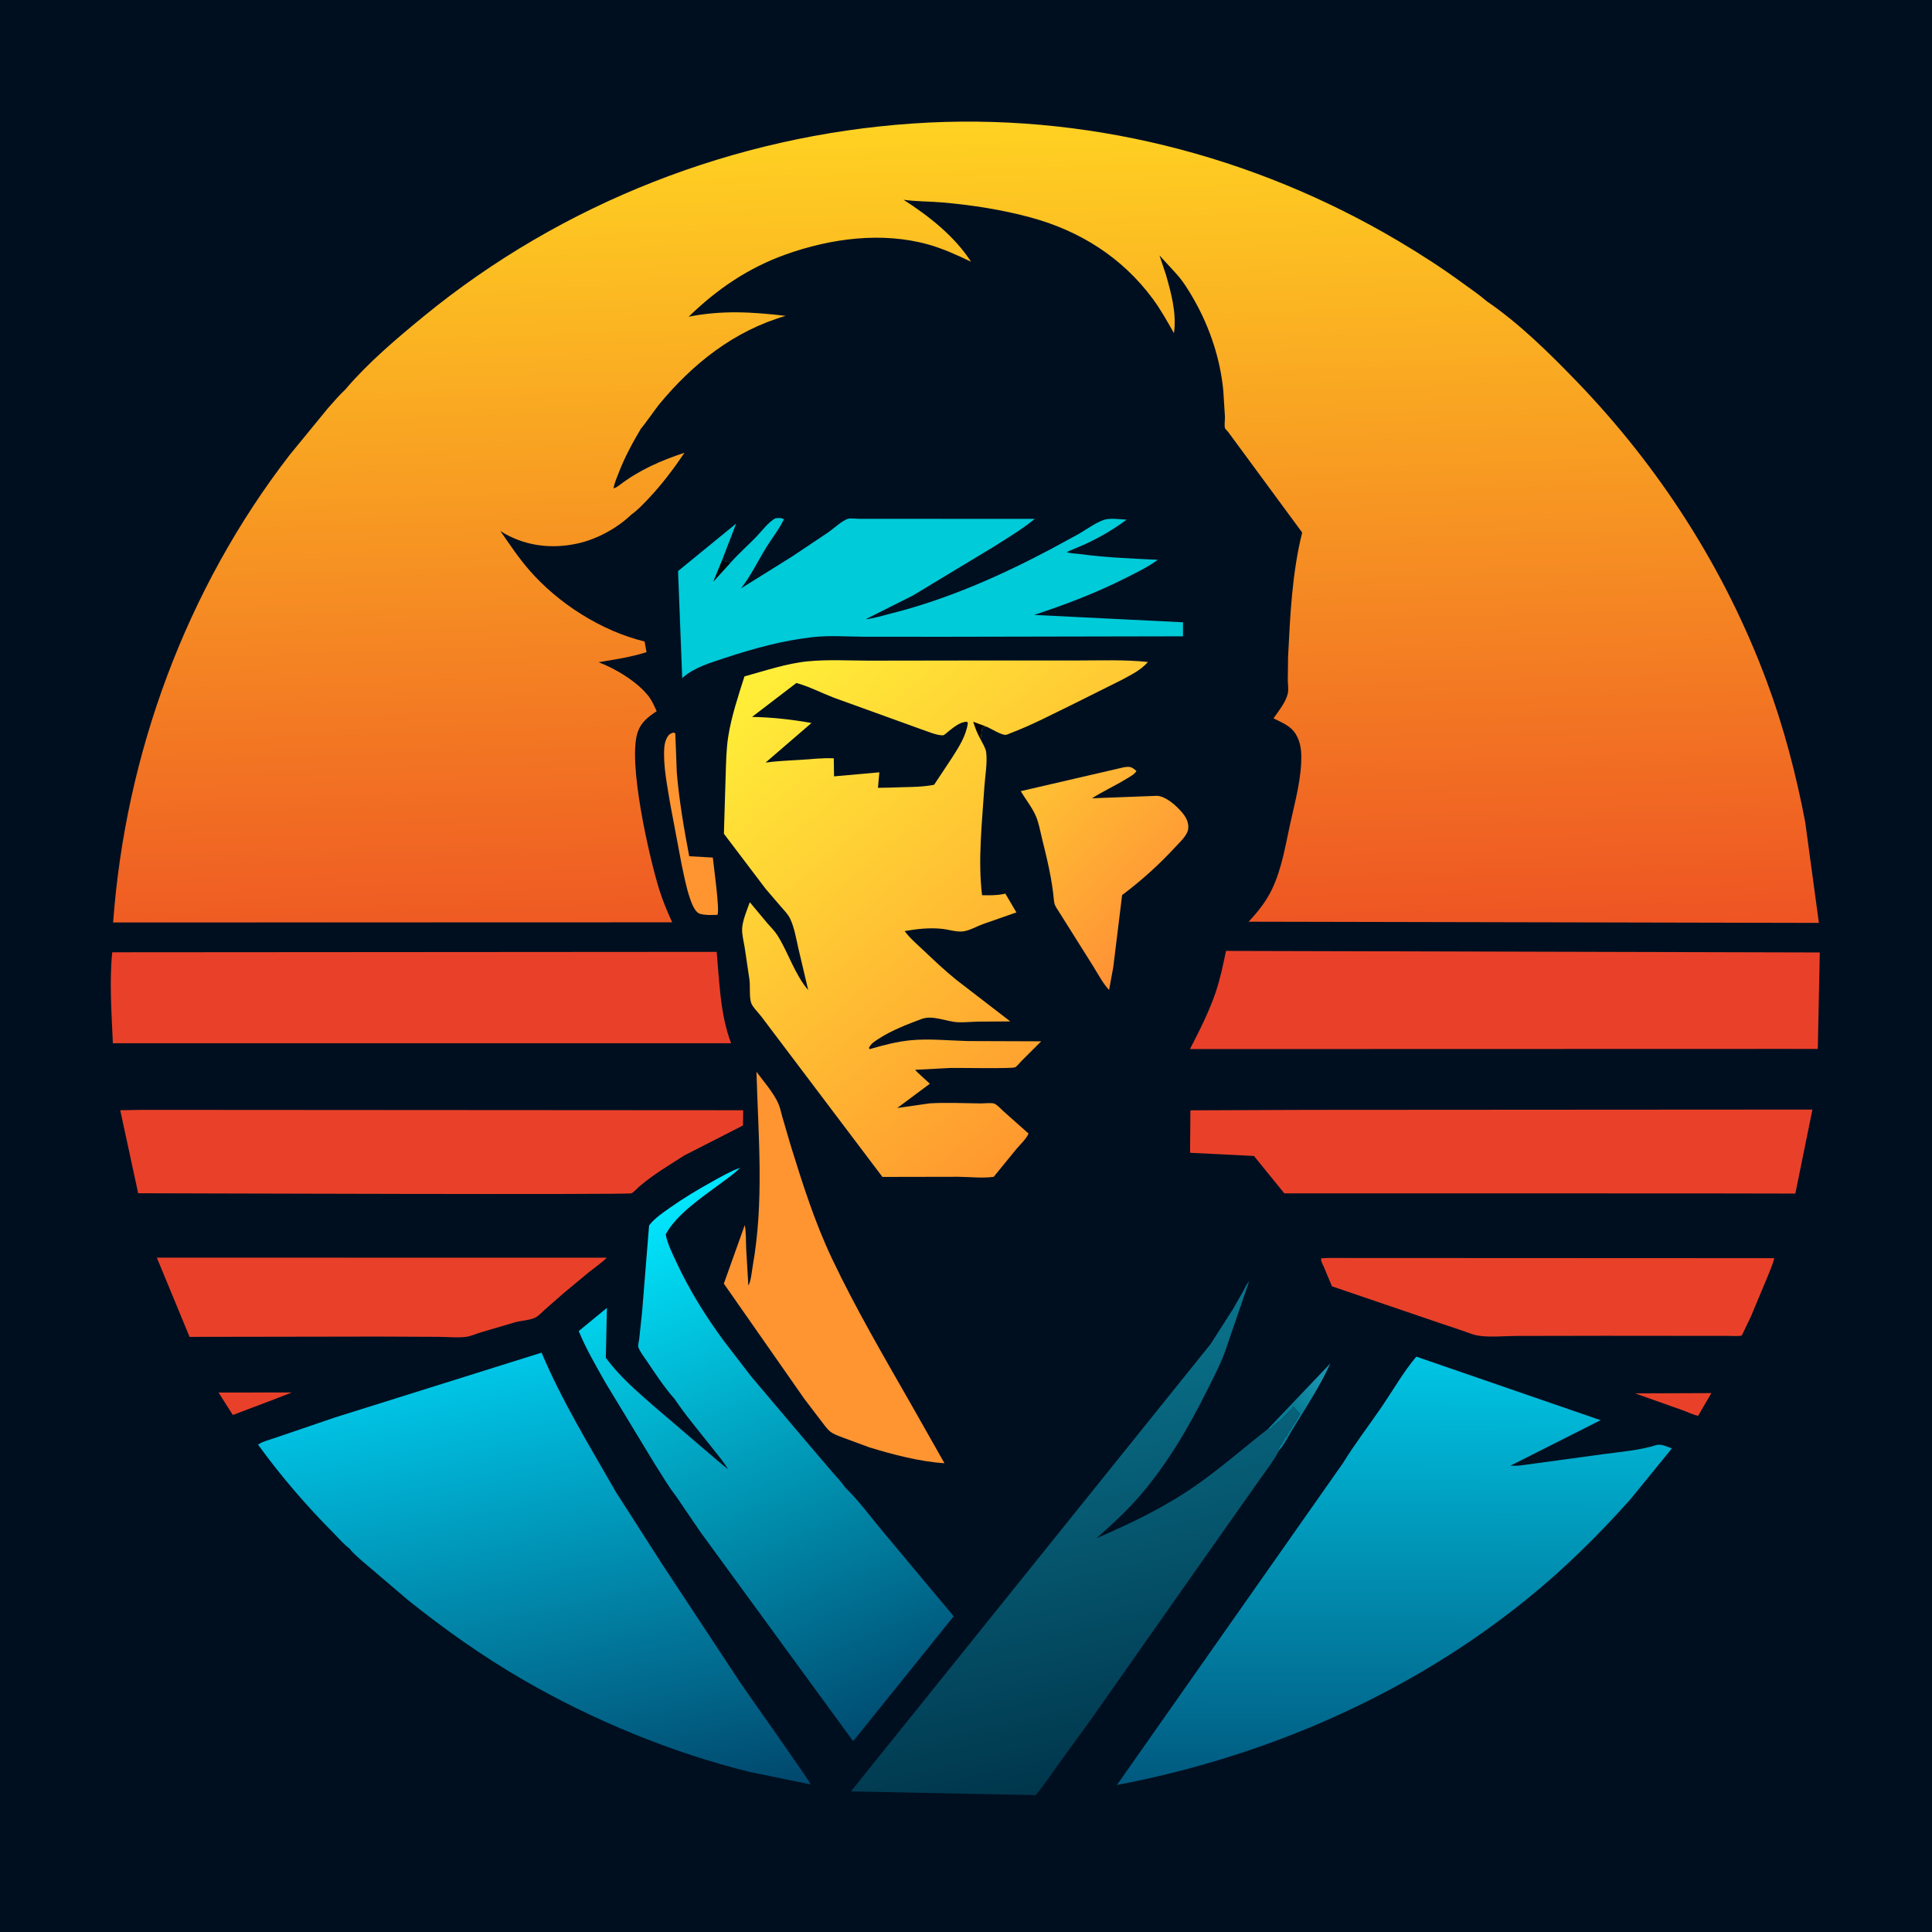 <svg version="1.1" xmlns="http://www.w3.org/2000/svg" style="display: block;" viewBox="0 0 2048 2048" width="1024" height="1024">
<defs>
	<linearGradient id="Gradient1" gradientUnits="userSpaceOnUse" x1="1372.66" y1="1492.41" x2="1402.47" y2="1467.31">
		<stop class="stop0" offset="0" stop-opacity="1" stop-color="rgb(9,124,149)"/>
		<stop class="stop1" offset="1" stop-opacity="1" stop-color="rgb(24,147,174)"/>
	</linearGradient>
	<linearGradient id="Gradient2" gradientUnits="userSpaceOnUse" x1="1237.74" y1="976.745" x2="1089.01" y2="835.771">
		<stop class="stop0" offset="0" stop-opacity="1" stop-color="rgb(255,146,53)"/>
		<stop class="stop1" offset="1" stop-opacity="1" stop-color="rgb(255,193,52)"/>
	</linearGradient>
	<linearGradient id="Gradient3" gradientUnits="userSpaceOnUse" x1="1181.1" y1="1883.35" x2="1077.09" y2="1414.3">
		<stop class="stop0" offset="0" stop-opacity="1" stop-color="rgb(0,54,76)"/>
		<stop class="stop1" offset="1" stop-opacity="1" stop-color="rgb(10,116,141)"/>
	</linearGradient>
	<linearGradient id="Gradient4" gradientUnits="userSpaceOnUse" x1="928.822" y1="1833.25" x2="688.548" y2="1278.44">
		<stop class="stop0" offset="0" stop-opacity="1" stop-color="rgb(0,76,113)"/>
		<stop class="stop1" offset="1" stop-opacity="1" stop-color="rgb(1,231,255)"/>
	</linearGradient>
	<linearGradient id="Gradient5" gradientUnits="userSpaceOnUse" x1="1476.92" y1="1891.94" x2="1478.39" y2="1437.92">
		<stop class="stop0" offset="0" stop-opacity="1" stop-color="rgb(1,89,127)"/>
		<stop class="stop1" offset="1" stop-opacity="1" stop-color="rgb(0,197,228)"/>
	</linearGradient>
	<linearGradient id="Gradient6" gradientUnits="userSpaceOnUse" x1="615.102" y1="1941.61" x2="510.05" y2="1447.16">
		<stop class="stop0" offset="0" stop-opacity="1" stop-color="rgb(1,71,108)"/>
		<stop class="stop1" offset="1" stop-opacity="1" stop-color="rgb(0,199,232)"/>
	</linearGradient>
	<linearGradient id="Gradient7" gradientUnits="userSpaceOnUse" x1="1198.26" y1="1122.24" x2="830.876" y2="684.53">
		<stop class="stop0" offset="0" stop-opacity="1" stop-color="rgb(255,152,47)"/>
		<stop class="stop1" offset="1" stop-opacity="1" stop-color="rgb(255,240,56)"/>
	</linearGradient>
	<linearGradient id="Gradient8" gradientUnits="userSpaceOnUse" x1="1024.53" y1="1005.8" x2="996.541" y2="128.823">
		<stop class="stop0" offset="0" stop-opacity="1" stop-color="rgb(238,84,35)"/>
		<stop class="stop1" offset="1" stop-opacity="1" stop-color="rgb(255,210,34)"/>
	</linearGradient>
</defs>
<path transform="translate(0,0)" fill="rgb(0,15,32)" d="M -0 -0 L 2048 0 L 2048 2048 L -0 2048 L -0 -0 z"/>
<path transform="translate(0,0)" fill="url(#Gradient1)" d="M 1344.3 1514.54 L 1410.28 1445.23 C 1399.3 1469.36 1383.91 1492.83 1370.02 1515.4 C 1365.81 1522.25 1361.51 1531.51 1356.12 1537.21 L 1354.84 1537.49 C 1355.04 1535.58 1355.4 1535.47 1356.5 1534 L 1356.51 1532.5 L 1358 1531.5 L 1358.76 1530 L 1359.5 1529 C 1360.61 1526.77 1359.29 1528.15 1360.78 1526.66 L 1361.5 1526 L 1361.51 1524.5 C 1363.26 1523.33 1363.51 1522.79 1364.5 1521 L 1364.51 1519.5 L 1366.5 1518 L 1366.51 1516.5 L 1368 1515.5 L 1368.76 1514 L 1369.5 1513 L 1370 1511.5 C 1374.89 1503.81 1367.66 1516.95 1372.12 1508.66 L 1376 1502 C 1377.05 1500.34 1377.41 1500.57 1377.75 1498.49 C 1375.82 1496.7 1374.05 1494.97 1372.54 1492.8 L 1371.39 1491.11 C 1365.94 1496.65 1360.39 1503.36 1354.22 1508.02 C 1351.35 1510.19 1348.83 1512.74 1346.23 1515.22 L 1344.3 1514.54 z"/>
<path transform="translate(0,0)" fill="rgb(233,65,41)" d="M 231.684 1476.14 L 309.336 1476.09 L 290.353 1483.48 L 246.826 1499.94 L 231.684 1476.14 z"/>
<path transform="translate(0,0)" fill="rgb(233,65,41)" d="M 1733.33 1477.06 L 1814.15 1476.75 L 1805.34 1491.75 L 1800.16 1500.81 C 1794.68 1499.8 1788.78 1496.69 1783.44 1494.85 L 1733.33 1477.06 z"/>
<path transform="translate(0,0)" fill="rgb(254,149,49)" d="M 714.066 776.5 L 715.847 777.5 L 717.453 819.17 C 719.936 848.632 725.066 878.605 730.606 907.657 L 755.603 909.045 C 756.563 918.589 763.193 965.242 760.5 969.799 L 751.226 969.951 C 748.071 969.703 743.899 969.597 741 968.254 C 736.195 966.028 732.972 956.944 731.285 952 C 727.333 940.415 725.043 927.99 722.477 916.033 L 710.407 851.972 C 707.358 832.83 702.753 811.413 704.213 791.982 C 704.472 788.538 705.57 784.507 707.277 781.5 C 708.966 778.523 710.872 777.396 714.066 776.5 z"/>
<path transform="translate(0,0)" fill="url(#Gradient2)" d="M 1191.53 813.301 L 1194.07 812.998 C 1199.18 812.504 1200.92 814.15 1204.69 817.269 C 1202.83 820.788 1197.52 823.449 1194.17 825.512 C 1182.26 832.859 1169.27 838.748 1157.56 846.224 L 1226.71 843.6 C 1236.25 844.356 1246.82 853.951 1252.85 861.018 C 1257.19 866.112 1260.43 871.892 1259.51 878.843 C 1258.62 885.517 1250.74 892.667 1246.34 897.443 C 1228.92 916.355 1210.06 933.394 1189.48 948.829 L 1180.13 1025.13 L 1175.68 1049.41 C 1169.31 1042.75 1163.78 1032.14 1158.84 1024.29 L 1121.5 964.866 C 1118.95 961.047 1117.6 958.927 1117.19 954.263 C 1115.29 932.469 1109.87 910.125 1104.6 888.938 C 1102.66 881.152 1101.23 872.347 1098.04 865 C 1094.05 855.806 1087.17 847.345 1082.04 838.667 L 1191.53 813.301 z"/>
<path transform="translate(0,0)" fill="rgb(254,149,49)" d="M 801.881 1136.14 C 809.305 1146.12 819.889 1158.23 824.934 1169.5 C 826.975 1174.05 828.006 1179.43 829.375 1184.24 L 838.299 1214.7 C 850.98 1255.45 863.652 1295.61 881.997 1334.29 C 907.036 1387.08 937.034 1438.26 966.013 1489 L 1001.18 1551.08 C 975.025 1549.39 946.809 1541.99 921.755 1534.33 L 893.438 1523.89 C 889.081 1522.17 883.588 1520.41 879.992 1517.44 C 876.308 1514.4 873.12 1509.65 870.181 1505.9 L 852.573 1482.78 L 767.305 1360.7 L 789.483 1298.64 C 791.033 1306.66 790.57 1315.73 791.002 1323.92 L 793.274 1362.67 C 796.021 1358.72 796.977 1347.36 797.892 1342.22 C 810.103 1273.52 803.873 1205.35 801.881 1136.14 z"/>
<path transform="translate(0,0)" fill="rgb(233,65,41)" d="M 1407.23 1333.51 L 1880.77 1333.72 C 1879.11 1340.92 1875.62 1348.3 1872.91 1355.17 L 1856.07 1395.44 L 1846.37 1415.73 C 1841.96 1416.64 1836.75 1416.09 1832.25 1416.09 L 1805.61 1416.07 L 1700.49 1415.98 L 1607.3 1416.15 C 1594.68 1416.17 1579.52 1417.83 1567.13 1415.84 C 1561.39 1414.92 1555.52 1412.4 1550.05 1410.5 L 1525.18 1402.14 L 1411.93 1363.55 L 1403.69 1343.75 C 1402.34 1340.62 1400.1 1337.29 1400.5 1333.9 L 1407.23 1333.51 z"/>
<path transform="translate(0,0)" fill="rgb(233,65,41)" d="M 166.251 1333.16 L 643.152 1333.24 C 637.641 1338.79 630.735 1343.41 624.59 1348.29 L 597.504 1370.78 L 577.517 1388.3 C 574.646 1390.84 571.066 1394.76 567.697 1396.55 C 562.155 1399.49 552.452 1399.92 546.16 1401.62 L 509.461 1412.43 C 504.448 1413.96 499.116 1416.47 493.917 1417.13 C 484.884 1418.27 474.325 1417.15 465.126 1417.11 L 401.552 1416.83 L 200.962 1417.15 L 166.251 1333.16 z"/>
<path transform="translate(0,0)" fill="rgb(0,203,217)" d="M 774.733 596.173 C 782.986 586.834 792.391 578.562 801.108 569.66 C 807.175 563.463 814.613 553.11 822.177 549.343 C 825.268 549.203 828.259 548.609 830.912 550.5 C 826.179 560.659 818.415 570.296 812.493 579.889 C 803.42 594.585 796.181 610.037 785.494 623.709 L 839.468 590.061 L 878.107 564.216 C 883.998 560.119 892.356 552.093 898.792 549.961 C 901.398 549.097 907.179 549.95 910.218 549.947 L 950.955 549.968 L 1096.88 550.016 C 1083.73 560.994 1068.27 569.993 1053.87 579.268 L 967.649 631.288 L 917.577 656.438 C 926.587 655.507 936.548 652.336 945.35 650.118 C 1003.98 635.342 1060.75 610.3 1114.05 582.007 L 1143.65 565.914 C 1151.78 561.138 1160.66 554.625 1169.43 551.337 C 1176.39 548.727 1186.78 550.498 1194.22 550.865 C 1181.06 560.798 1166.65 569.092 1151.77 576.18 L 1130.81 585.194 C 1134.19 586.747 1140.74 586.79 1144.58 587.309 C 1171.95 591.011 1199.72 592.114 1227.3 593.402 C 1216.91 601.066 1205.32 606.595 1193.84 612.417 C 1162.34 628.392 1129.72 640.81 1096.21 651.849 L 1254.02 659.652 L 1254.01 674.517 L 999.017 675.011 L 914.88 674.945 C 897.375 674.828 878.935 673.422 861.562 675.37 C 829.568 678.956 798.811 687.453 768.317 697.485 C 753.683 702.3 735.9 707.586 724.21 717.903 L 723.184 718.827 L 718.764 605.382 L 780.328 555.025 L 765.397 593.862 C 768.131 595.236 768.978 595.336 771.983 595.613 L 774.733 596.173 z"/>
<path transform="translate(0,0)" fill="rgb(1,2,5)" d="M 765.397 593.862 C 768.131 595.236 768.978 595.336 771.983 595.613 L 774.733 596.173 L 756.066 616.722 L 765.397 593.862 z"/>
<path transform="translate(0,0)" fill="rgb(233,65,41)" d="M 150.329 1176.51 L 787.794 1176.91 L 787.581 1193.06 L 725.467 1224.77 C 708.806 1235.46 692.598 1244.98 677.424 1257.98 C 675.427 1259.7 671.557 1264.01 669.398 1264.94 C 665.456 1266.65 196.77 1264.97 146.478 1264.88 L 127.465 1176.89 L 150.329 1176.51 z"/>
<path transform="translate(0,0)" fill="rgb(233,65,41)" d="M 1387.09 1176.52 L 1921.24 1176.19 L 1903.12 1265.23 L 1797.25 1265.04 L 1361.46 1265.02 L 1329.22 1225.37 L 1261.53 1221.99 L 1261.87 1177.01 L 1387.09 1176.52 z"/>
<path transform="translate(0,0)" fill="rgb(233,65,41)" d="M 118.976 1009.46 L 759.688 1009.01 C 762.661 1041.12 763.396 1075.58 774.999 1105.86 L 119.637 1105.86 C 118.324 1074.24 115.805 1040.91 118.976 1009.46 z"/>
<path transform="translate(0,0)" fill="rgb(233,65,41)" d="M 1299.63 1008.01 L 1929.06 1009.65 L 1926.92 1111.94 L 1892.5 1111.89 L 1261.43 1112.06 C 1271.5 1092.39 1281.46 1073.01 1288.61 1052.02 C 1293.5 1037.66 1296.53 1022.83 1299.63 1008.01 z"/>
<path transform="translate(0,0)" fill="url(#Gradient3)" d="M 1283.28 1424.75 L 1307.43 1387 L 1317.9 1368.55 C 1319.79 1365.11 1321.53 1361.01 1324.2 1358.12 L 1300.49 1427.16 L 1300.24 1427.98 C 1295.18 1443.76 1286.74 1459.36 1279.39 1474.18 C 1259.14 1514.97 1235.19 1555.47 1204.75 1589.6 C 1191.47 1604.5 1177.19 1617.37 1162.35 1630.59 C 1198.55 1614.99 1234.34 1597.79 1266.83 1575.23 C 1293.87 1556.46 1318.43 1534.79 1344.3 1514.54 L 1346.23 1515.22 C 1348.83 1512.74 1351.35 1510.19 1354.22 1508.02 C 1360.39 1503.36 1365.94 1496.65 1371.39 1491.11 L 1372.54 1492.8 C 1374.05 1494.97 1375.82 1496.7 1377.75 1498.49 C 1377.41 1500.57 1377.05 1500.34 1376 1502 L 1372.12 1508.66 C 1367.66 1516.95 1374.89 1503.81 1370 1511.5 L 1369.5 1513 L 1368.76 1514 L 1368 1515.5 L 1366.51 1516.5 L 1366.5 1518 L 1364.51 1519.5 L 1364.5 1521 C 1363.51 1522.79 1363.26 1523.33 1361.51 1524.5 L 1361.5 1526 L 1360.78 1526.66 C 1359.29 1528.15 1360.61 1526.77 1359.5 1529 L 1358.76 1530 L 1358 1531.5 L 1356.51 1532.5 L 1356.5 1534 C 1355.4 1535.47 1355.04 1535.58 1354.84 1537.49 L 1356.12 1537.21 C 1349.34 1549.98 1339.44 1562.33 1331.21 1574.2 L 1273.5 1656.12 L 1156.94 1822 L 1122.42 1869.57 C 1114.35 1880.73 1106.68 1892.29 1097.9 1902.91 L 902.052 1898.94 L 1283.28 1424.75 z"/>
<path transform="translate(0,0)" fill="url(#Gradient4)" d="M 714.978 1482.81 L 714.385 1482.16 C 703.894 1470.19 694.416 1455.79 685.542 1442.59 C 682.884 1438.64 677.955 1432.35 676.602 1427.85 C 676.12 1426.24 677.36 1421.32 677.584 1419.35 L 680.617 1391.14 L 688.064 1299.02 C 693.702 1291.55 702.778 1285.49 710.386 1280.11 C 724.693 1270 739.456 1261.12 754.787 1252.68 C 764.591 1247.28 773.872 1241.76 784.433 1237.93 C 778.444 1244.18 770.952 1249.25 764.021 1254.41 C 744.4 1269.01 717.421 1286.85 705.648 1308.5 C 707.637 1318.85 712.616 1328.51 717.021 1338 C 730.692 1367.46 747.752 1394.83 766.942 1421 L 796.349 1459.21 L 859.007 1533.23 L 882.651 1560.84 C 886.932 1565.87 892.102 1571.03 895.661 1576.57 C 910.312 1590.52 923.005 1608.38 936.178 1623.87 L 971.874 1666.6 L 1010.95 1713.29 L 904.93 1845.08 L 903.93 1845.15 L 742.383 1623.86 L 716.461 1585.79 C 708.273 1575.43 701.345 1563.03 694.096 1551.95 L 641.779 1465.66 C 631.809 1448 621.185 1429.74 613.46 1411 L 643.345 1386.44 L 642.184 1439.29 C 656.065 1458.32 674.056 1473.89 691.658 1489.35 L 761.348 1548.94 L 771.792 1557.55 C 766.747 1548.94 759.78 1540.97 753.603 1533.11 C 740.658 1516.64 726.656 1500.16 714.978 1482.81 z"/>
<path transform="translate(0,0)" fill="url(#Gradient5)" d="M 1423.54 1551.02 C 1436.18 1530.41 1451.25 1511 1464.87 1491 C 1476.75 1473.55 1487.73 1454.22 1501.34 1438.11 L 1696.67 1505.47 L 1601.04 1553.73 C 1604.71 1553.85 1608.21 1553.82 1611.86 1553.41 L 1699.92 1541.43 C 1718 1538.96 1738.19 1537.39 1755.6 1531.89 C 1760.7 1530.28 1767.39 1533.63 1772.25 1535.39 L 1728.5 1589.08 C 1694.47 1627.28 1658.15 1663.14 1618.33 1695.33 C 1493.23 1796.47 1341.49 1862.28 1184 1892.13 L 1423.54 1551.02 z"/>
<path transform="translate(0,0)" fill="url(#Gradient6)" d="M 370.659 1641.64 C 364.655 1637.33 359.135 1630.67 353.896 1625.42 C 325.025 1596.44 297.533 1564.55 273.563 1531.39 C 277.647 1528.24 285.303 1526.49 290.243 1524.66 L 355.355 1502.48 L 574.082 1433.87 C 595.843 1485.53 625.18 1533.07 652.91 1581.66 L 701.288 1657.14 L 785.274 1784.5 C 792.415 1795.05 859.523 1889.47 859.313 1891.55 L 795.388 1878.5 C 712.235 1858.05 628.156 1823.31 554.13 1780.4 C 511.35 1755.6 471.227 1727.1 432.635 1696.26 L 383.735 1654.58 C 379.521 1650.61 373.973 1646.37 370.659 1641.64 z"/>
<path transform="translate(0,0)" fill="url(#Gradient7)" d="M 1039.29 783.48 C 1041.23 787.379 1044.8 792.884 1045.36 797.167 C 1046.86 808.685 1044.19 822.888 1043.44 834.566 C 1041.07 871.712 1036.44 911.939 1041.05 948.957 C 1048.87 949.091 1056.41 949.277 1064.11 947.624 L 1065.7 947.269 L 1077.43 967.19 L 1041.52 979.751 C 1034.92 982.205 1027.41 986.659 1020.5 987.366 C 1013.74 988.06 1005.46 985.321 998.598 984.608 C 985.242 983.222 972.11 984.65 958.964 986.988 C 964.599 994.64 972.158 1000.98 979.038 1007.5 C 990.311 1018.19 1001.57 1028.85 1013.66 1038.61 L 1070.93 1082.72 L 1035.25 1082.99 C 1028.79 1083.16 1022.1 1083.92 1015.66 1083.63 C 1003.35 1083.09 988.817 1075.75 976.991 1080.14 C 961.746 1085.79 944.524 1092.47 930.969 1101.43 C 926.788 1104.19 923.177 1106.32 921.064 1111 L 922 1112.11 C 935.989 1108 950.879 1104.1 965.428 1102.71 C 985.137 1100.84 1005.9 1103.06 1025.73 1103.57 L 1103.73 1103.84 L 1083.07 1124.43 C 1081.26 1126.23 1078.23 1130.2 1076.11 1131.37 C 1073.17 1133 1016.59 1131.87 1007.5 1132.08 L 970.175 1134.04 C 970.269 1135.09 983.702 1146.82 985.694 1148.81 L 951.125 1174.53 L 985.43 1169.61 C 1003.22 1168.53 1021.49 1169.5 1039.32 1169.68 C 1042.94 1169.72 1050.62 1168.76 1053.84 1169.83 C 1056.83 1170.82 1061.31 1175.83 1063.67 1177.95 L 1090.31 1201.62 C 1088.01 1207.22 1081.19 1213.45 1077.27 1218.19 L 1053.36 1247.49 C 1041.76 1249.17 1027.64 1247.54 1015.81 1247.44 L 935.41 1247.59 L 807.595 1078.3 C 804.597 1074.1 797.739 1067.57 796.265 1063.11 C 794.136 1056.67 795.358 1045.91 794.506 1038.85 L 789.326 1003.97 C 788.305 997.842 786.415 990.502 786.692 984.356 C 787.073 975.92 791.93 964.313 794.83 956.375 L 813.62 978.906 C 817.271 983.132 821.321 986.978 824.295 991.741 C 835.638 1009.91 842.764 1033.43 856.716 1049.49 L 846.207 1004.9 C 843.96 994.927 841.965 982.935 837.519 973.739 C 835.319 969.191 831.46 965.273 828.16 961.487 L 811.498 942.059 L 767.367 883.804 L 769.194 822.899 C 769.676 808.855 769.796 794.397 772.008 780.5 C 775.411 759.125 782.601 737.645 789.163 717.025 C 810.827 711.08 833.804 703.244 856.169 701.048 C 877.469 698.957 899.653 700.258 921.079 700.311 L 1025.19 700.156 L 1142.16 700.133 C 1166.83 700.147 1192.3 699.081 1216.85 701.74 C 1209.43 710.299 1199.48 715.061 1189.67 720.417 L 1138 746.209 C 1115.94 756.894 1093.67 768.722 1070.71 777.36 C 1069.45 777.832 1067.27 778.947 1066.05 778.986 C 1061.27 779.137 1050.85 772.555 1046.12 770.442 C 1044.63 770.578 1042.86 770.566 1041.43 771.046 C 1040.62 774.229 1040.18 777.174 1039.9 780.443 C 1039.75 782.159 1039.82 781.499 1039.29 783.48 z"/>
<path transform="translate(0,0)" fill="rgb(1,2,5)" d="M 1039.29 783.48 C 1035.92 777.509 1033.73 771.619 1031.63 765.106 L 1046.12 770.442 C 1044.63 770.578 1042.86 770.566 1041.43 771.046 C 1040.62 774.229 1040.18 777.174 1039.9 780.443 C 1039.75 782.159 1039.82 781.499 1039.29 783.48 z"/>
<path transform="translate(0,0)" fill="rgb(0,15,32)" d="M 844.201 723.996 C 857.614 727.656 870.93 734.617 883.998 739.63 L 976 772.875 C 982.554 774.992 992.561 779.545 999.387 779.482 C 1001.02 779.467 1003.98 776.439 1005.3 775.402 C 1010.97 770.98 1017.48 765.2 1025 765.078 L 1025.96 766.5 C 1024.07 780.183 1016.44 791.846 1009.16 803.278 L 990.184 831.912 C 975.716 834.809 959.095 834.111 944.25 834.88 L 930.677 835.131 L 932.145 818.685 L 884.127 822.979 L 883.843 803.854 C 872.728 803.319 861.34 804.593 850.242 805.339 C 837.323 806.208 824.396 806.611 811.551 808.342 L 860.206 766.399 C 839.033 762.635 818.694 760.38 797.186 759.949 L 844.201 723.996 z"/>
<path transform="translate(0,0)" fill="url(#Gradient8)" d="M 366.266 412.73 L 367.308 411.391 C 391.205 383.62 420.898 358.477 449.239 335.266 C 595.982 215.08 778.645 143.768 967.851 130.895 C 1148.55 118.602 1328.43 163.915 1483.76 256.309 C 1506.99 270.124 1529.17 284.489 1550.99 300.462 C 1559.4 306.614 1568.23 312.526 1576.08 319.369 C 1610.38 342.75 1642.39 374.331 1671.09 404.056 C 1759.19 495.291 1828.27 602.812 1872.64 721.779 C 1890.67 770.137 1903.98 820.853 1913.61 871.523 L 1928.11 978.309 L 1323.58 977.035 C 1333.73 966.193 1342.63 955.073 1348.92 941.5 C 1358.83 920.137 1362.68 896.008 1367.67 873.177 C 1372.86 849.515 1379.95 824.404 1379.41 800 C 1379.18 789.992 1376.24 779.103 1368.56 772.223 C 1363.41 767.603 1356.15 764.569 1349.97 761.493 C 1355.17 754.034 1362.87 744.513 1365.04 735.5 C 1366.07 731.216 1365.23 725.72 1365.11 721.334 L 1365.4 696.697 C 1367.59 652.575 1369.62 607.529 1380.37 564.523 L 1301.69 457.598 C 1301.01 456.933 1298.7 454.573 1298.5 453.81 C 1297.72 450.809 1298.57 444.89 1298.48 441.626 L 1296.74 414.033 C 1293.59 380.634 1282.42 347.084 1265.89 318 C 1260.03 307.679 1253.84 297.554 1245.71 288.848 L 1229.12 270.777 L 1235.91 291.117 C 1241.62 311.095 1247.4 332.237 1244.44 353.194 C 1237.29 340.568 1230.35 328.003 1221.66 316.318 C 1189.45 273.012 1145.27 245.028 1093.52 230.791 C 1062.92 222.373 1030.97 217.41 999.387 214.62 C 985.6 213.402 971.504 213.721 957.817 211.779 C 984.621 228.96 1011.9 250.404 1029.33 277.43 C 1014.66 270.433 999.824 263.605 984.129 259.203 C 934.859 245.384 880.505 252.754 832.99 269.711 C 793.255 283.892 760.067 306.501 730.016 335.735 C 765.447 328.711 797.301 330.655 832.836 334.828 C 778.077 350.731 734.243 385.507 698.404 429.052 C 696.12 431.826 680.593 453.656 679.597 454.069 C 670.481 469.324 662.138 484.851 655.731 501.459 C 653.746 506.607 651.194 512.197 650.39 517.657 C 652.881 517.107 654.288 515.921 656.341 514.491 C 677.321 498.413 700.579 488.117 725.58 479.979 C 714.124 496.956 701.466 513.708 687.367 528.598 C 681.842 534.433 675.834 540.825 669.263 545.487 C 654.197 559.93 632.814 571.568 612.395 576.097 C 583.87 582.423 555.141 578.635 530.452 562.956 C 540.221 577.047 549.875 591.531 561.152 604.475 C 592.042 639.929 637.624 668.914 683.293 680.015 L 685.337 691.301 C 668.81 696.64 651.547 699.099 634.476 701.983 C 652.245 708.573 676.511 723.176 688.045 738.75 C 691.421 743.309 693.741 748.757 696.11 753.886 C 687.49 759.665 679.851 765.294 676.178 775.5 C 664.892 806.859 688.152 908.418 698.554 942.112 C 702.37 954.473 707.161 965.953 712.557 977.697 L 119.923 977.869 C 132.972 799.225 197.437 624.098 307.114 482.182 L 347.326 433.09 C 353.449 426.224 359.466 418.934 366.266 412.73 z"/>
</svg>